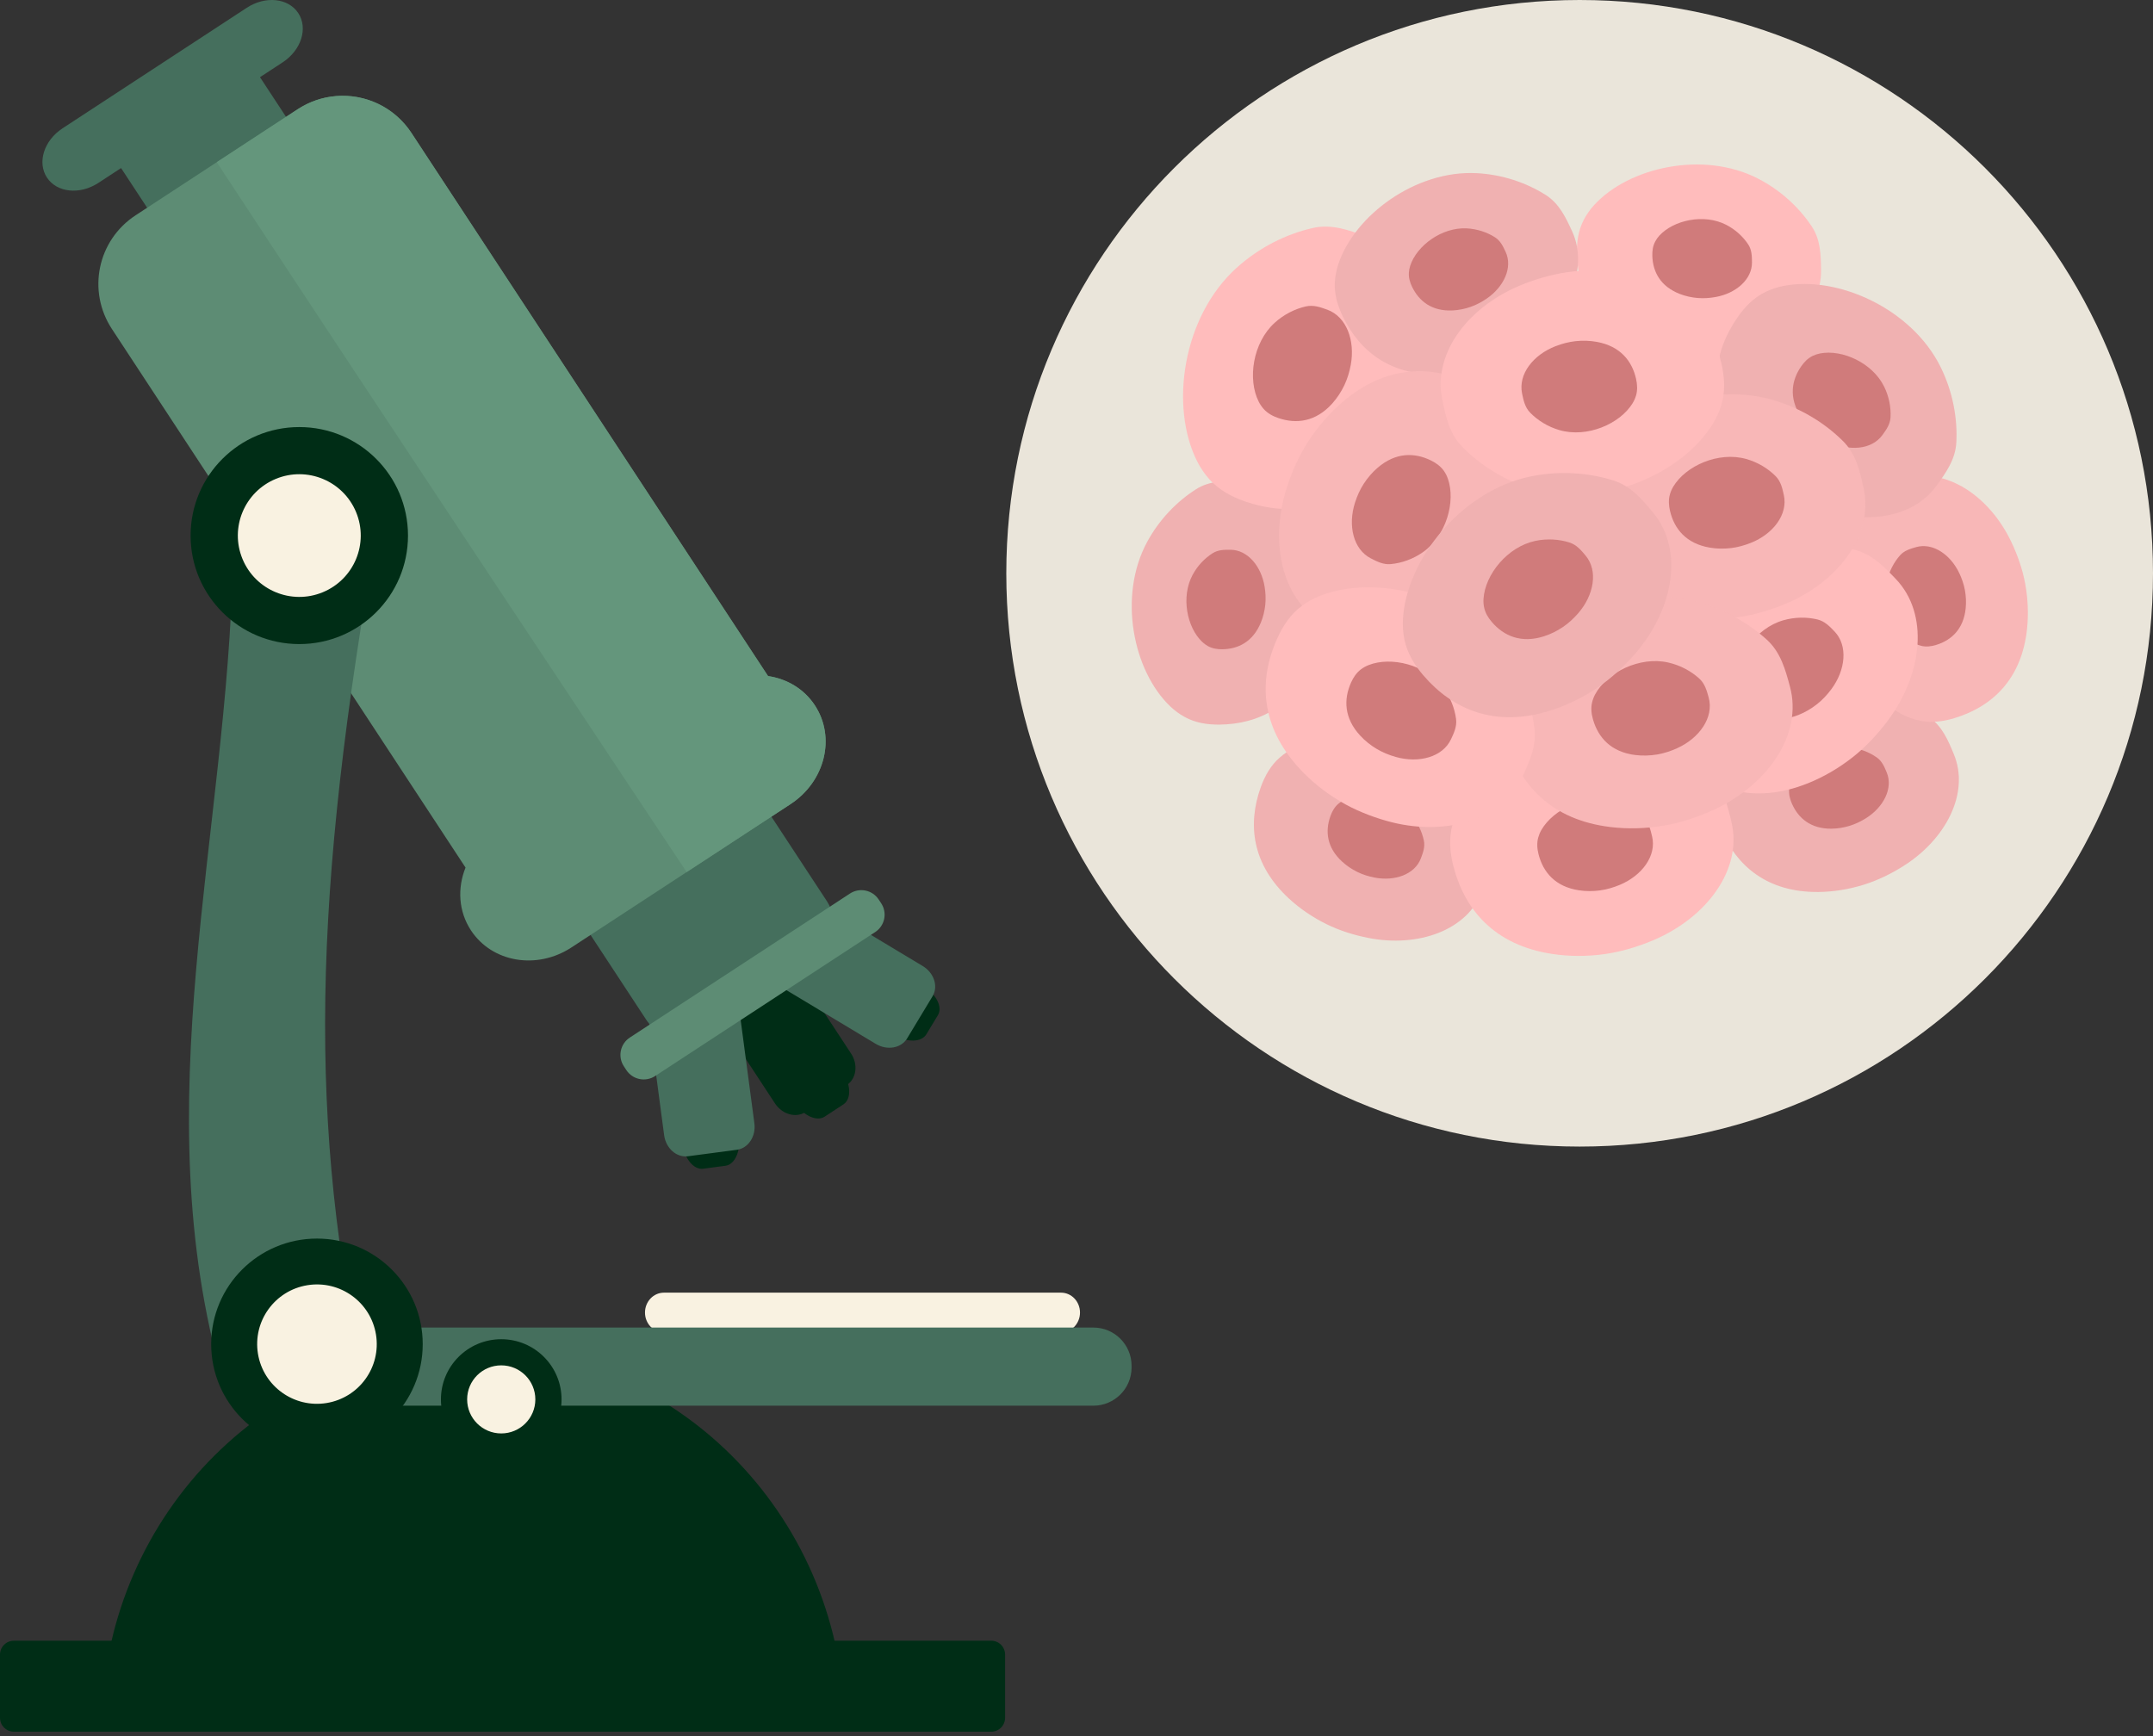 <svg width="460" height="371" viewBox="0 0 460 371" fill="none" xmlns="http://www.w3.org/2000/svg">
<rect x="0" y="0" width="460" height="371" fill="#333333" stroke="none"/>
<g clip-path="url(#clip0_2624_24408)">
<path d="M337.5 244.998C405.154 244.998 459.999 190.153 459.999 122.499C459.999 54.845 405.154 0 337.5 0C269.846 0 215.001 54.845 215.001 122.499C215.001 190.153 269.846 244.998 337.5 244.998Z" fill="#EAE5DA"/>
<path d="M337.5 241.584C403.269 241.584 456.585 188.268 456.585 122.499C456.585 56.73 403.269 3.414 337.5 3.414C271.731 3.414 218.415 56.73 218.415 122.499C218.415 188.268 271.731 241.584 337.5 241.584Z" fill="#EAE5DA"/>
<path d="M280.769 140.855C281.963 137.944 282.748 134.767 283.083 131.509C283.409 128.356 283.232 125.187 282.746 122.135C281.032 111.396 273.862 102.802 264.895 102.747C261.783 102.728 258.451 102.687 255.53 104.549C251.413 107.171 247.654 111.039 245.045 115.891C238.874 127.377 242.05 143.354 250.06 150.964C250.996 151.852 252.026 152.599 253.108 153.195C255.413 154.469 257.991 154.856 260.548 154.83C268.909 154.741 276.634 150.928 280.769 140.85V140.855Z" fill="#FFBCBC"/>
<path d="M280.769 140.855C281.963 137.944 282.748 134.767 283.083 131.509C283.409 128.356 283.232 125.187 282.746 122.135C281.032 111.396 273.862 102.802 264.895 102.747C261.783 102.728 258.451 102.687 255.53 104.549C251.413 107.171 247.654 111.039 245.045 115.891C238.874 127.377 242.05 143.354 250.06 150.964C250.996 151.852 252.026 152.599 253.108 153.195C255.413 154.469 257.991 154.856 260.548 154.83C268.909 154.741 276.634 150.928 280.769 140.85V140.855Z" fill="black" fill-opacity="0.06"/>
<path d="M269.39 133.03C269.878 131.842 270.197 130.545 270.335 129.214C270.467 127.926 270.395 126.633 270.197 125.388C269.497 121.005 266.57 117.496 262.91 117.474C261.638 117.467 260.279 117.45 259.087 118.209C257.406 119.279 255.872 120.857 254.806 122.839C252.288 127.526 253.583 134.047 256.853 137.154C257.234 137.518 257.655 137.822 258.096 138.066C259.036 138.586 260.09 138.744 261.131 138.734C264.545 138.698 267.697 137.142 269.385 133.03H269.39Z" fill="#D07B7B"/>
<path d="M294.3 99.522C296.799 96.731 298.947 93.478 300.622 89.956C302.243 86.547 303.308 82.921 303.978 79.301C306.332 66.568 301.711 54.065 291.669 50.434C288.184 49.172 284.461 47.8 280.44 48.724C274.773 50.027 269.014 52.871 264.154 57.278C252.649 67.71 249.853 86.904 255.809 98.636C256.506 100.006 257.365 101.255 258.339 102.354C260.42 104.705 263.158 106.165 266.038 107.154C275.458 110.386 285.646 109.186 294.3 99.522Z" fill="#FFBCBC"/>
<path d="M284.651 86.209C285.67 85.069 286.547 83.743 287.231 82.305C287.894 80.914 288.328 79.432 288.601 77.955C289.561 72.758 287.674 67.654 283.576 66.172C282.154 65.657 280.634 65.097 278.994 65.476C276.682 66.007 274.331 67.168 272.346 68.966C267.652 73.225 266.508 81.057 268.94 85.847C269.225 86.407 269.574 86.915 269.972 87.365C270.821 88.325 271.937 88.921 273.112 89.323C276.957 90.642 281.117 90.151 284.651 86.209Z" fill="#D07B7B"/>
<path d="M388.496 190.596C391.642 190.567 394.873 190.057 398.007 189.102C401.038 188.178 403.891 186.785 406.515 185.152C415.746 179.405 420.885 169.46 417.455 161.175C416.265 158.3 415.008 155.215 412.16 153.242C408.145 150.465 403.12 148.502 397.636 147.983C384.654 146.752 371.165 155.88 367.258 166.217C366.801 167.423 366.516 168.663 366.384 169.891C366.104 172.51 366.748 175.038 367.765 177.382C371.093 185.054 377.604 190.696 388.496 190.596Z" fill="#FFBCBC"/>
<path d="M388.496 190.596C391.642 190.567 394.873 190.057 398.007 189.102C401.038 188.178 403.891 186.785 406.515 185.152C415.746 179.405 420.885 169.46 417.455 161.175C416.265 158.3 415.008 155.215 412.16 153.242C408.145 150.465 403.12 148.502 397.636 147.983C384.654 146.752 371.165 155.88 367.258 166.217C366.801 167.423 366.516 168.663 366.384 169.891C366.104 172.51 366.748 175.038 367.765 177.382C371.093 185.054 377.604 190.696 388.496 190.596Z" fill="black" fill-opacity="0.06"/>
<path d="M391.294 177.072C392.577 177.06 393.896 176.852 395.177 176.462C396.415 176.086 397.578 175.516 398.648 174.851C402.416 172.505 404.513 168.445 403.113 165.065C402.627 163.892 402.114 162.63 400.951 161.826C399.314 160.691 397.262 159.891 395.024 159.678C389.724 159.176 384.22 162.903 382.626 167.121C382.439 167.614 382.322 168.119 382.269 168.62C382.154 169.69 382.418 170.721 382.832 171.676C384.189 174.808 386.846 177.113 391.294 177.072Z" fill="#D07B7B"/>
<path d="M351.295 74.339C354.228 75.476 357.421 76.196 360.684 76.469C363.841 76.733 367.009 76.493 370.049 75.945C380.752 74.018 389.202 66.681 389.08 57.713C389.037 54.601 389.011 51.269 387.093 48.385C384.39 44.32 380.448 40.638 375.545 38.127C363.94 32.183 348.03 35.675 340.578 43.834C339.706 44.786 338.984 45.833 338.407 46.924C337.179 49.256 336.841 51.841 336.92 54.395C337.174 62.755 341.138 70.406 351.295 74.339Z" fill="#FFBCBC"/>
<path d="M358.896 62.809C360.093 63.273 361.395 63.567 362.729 63.677C364.019 63.785 365.309 63.687 366.552 63.464C370.92 62.679 374.37 59.682 374.32 56.024C374.303 54.753 374.291 53.393 373.508 52.216C372.405 50.557 370.796 49.053 368.795 48.029C364.057 45.601 357.565 47.028 354.522 50.358C354.168 50.746 353.871 51.174 353.637 51.62C353.134 52.57 352.997 53.626 353.029 54.669C353.132 58.081 354.75 61.202 358.896 62.809Z" fill="#D07B7B"/>
<path d="M275.449 192.05C277.764 194.181 280.471 196.019 283.408 197.467C286.252 198.868 289.285 199.804 292.316 200.405C302.981 202.526 313.53 198.786 316.695 190.396C317.794 187.485 318.986 184.373 318.258 180.988C317.229 176.217 314.907 171.348 311.261 167.219C302.633 157.442 286.549 154.873 276.629 159.743C275.47 160.31 274.412 161.018 273.479 161.825C271.482 163.544 270.223 165.828 269.361 168.234C266.539 176.107 267.432 184.675 275.449 192.053V192.05Z" fill="#FFBCBC"/>
<path d="M275.449 192.05C277.764 194.181 280.471 196.019 283.408 197.467C286.252 198.868 289.285 199.804 292.316 200.405C302.981 202.526 313.53 198.786 316.695 190.396C317.794 187.485 318.986 184.373 318.258 180.988C317.229 176.217 314.907 171.348 311.261 167.219C302.633 157.442 286.549 154.873 276.629 159.743C275.47 160.31 274.412 161.018 273.479 161.825C271.482 163.544 270.223 165.828 269.361 168.234C266.539 176.107 267.432 184.675 275.449 192.053V192.05Z" fill="black" fill-opacity="0.06"/>
<path d="M286.739 184.096C287.684 184.965 288.788 185.717 289.987 186.308C291.148 186.88 292.386 187.261 293.624 187.507C297.978 188.374 302.282 186.847 303.575 183.421C304.023 182.231 304.511 180.963 304.212 179.581C303.793 177.633 302.845 175.646 301.356 173.961C297.834 169.97 291.268 168.922 287.22 170.908C286.748 171.141 286.315 171.43 285.934 171.758C285.121 172.46 284.606 173.393 284.254 174.375C283.103 177.587 283.466 181.085 286.739 184.096Z" fill="#D07B7B"/>
<path d="M433.092 134.342C433.42 131.213 433.284 127.943 432.692 124.721C432.12 121.604 431.062 118.612 429.738 115.82C425.08 105.993 415.784 99.757 407.164 102.223C404.172 103.08 400.964 103.975 398.68 106.58C395.463 110.252 392.942 115.021 391.8 120.409C389.1 133.166 396.633 147.608 406.458 152.667C407.605 153.258 408.804 153.684 410.008 153.955C412.579 154.531 415.162 154.18 417.609 153.435C425.611 151.003 431.953 145.176 433.092 134.342Z" fill="#FFBCBC"/>
<path d="M433.092 134.342C433.42 131.213 433.284 127.943 432.692 124.721C432.12 121.604 431.062 118.612 429.738 115.82C425.08 105.993 415.784 99.757 407.164 102.223C404.172 103.08 400.964 103.975 398.68 106.58C395.463 110.252 392.942 115.021 391.8 120.409C389.1 133.166 396.633 147.608 406.458 152.667C407.605 153.258 408.804 153.684 410.008 153.955C412.579 154.531 415.162 154.18 417.609 153.435C425.611 151.003 431.953 145.176 433.092 134.342Z" fill="black" fill-opacity="0.03"/>
<path d="M419.976 130.018C420.11 128.743 420.055 127.407 419.813 126.093C419.581 124.821 419.148 123.598 418.607 122.459C416.706 118.449 412.912 115.902 409.393 116.907C408.172 117.257 406.863 117.623 405.931 118.686C404.617 120.184 403.59 122.131 403.123 124.331C402.022 129.537 405.096 135.431 409.106 137.497C409.575 137.739 410.063 137.911 410.554 138.021C411.602 138.256 412.658 138.112 413.656 137.81C416.922 136.817 419.512 134.44 419.976 130.018Z" fill="#D07B7B"/>
<path d="M370.865 93.984C372.651 96.818 374.923 99.466 377.542 101.774C380.074 104.007 382.935 105.814 385.884 107.28C396.262 112.434 408.154 111.529 413.749 103.782C415.69 101.094 417.785 98.228 417.979 94.542C418.252 89.347 417.22 83.693 414.623 78.429C408.473 65.966 392.647 58.844 381.087 61.085C379.737 61.346 378.451 61.779 377.266 62.349C374.734 63.56 372.802 65.559 371.246 67.793C366.149 75.104 364.679 84.164 370.868 93.986L370.865 93.984Z" fill="#FFBCBC"/>
<path d="M370.865 93.984C372.651 96.818 374.923 99.466 377.542 101.774C380.074 104.007 382.935 105.814 385.884 107.28C396.262 112.434 408.154 111.529 413.749 103.782C415.69 101.094 417.785 98.228 417.979 94.542C418.252 89.347 417.22 83.693 414.623 78.429C408.473 65.966 392.647 58.844 381.087 61.085C379.737 61.346 378.451 61.779 377.266 62.349C374.734 63.56 372.802 65.559 371.246 67.793C366.149 75.104 364.679 84.164 370.868 93.986L370.865 93.984Z" fill="black" fill-opacity="0.06"/>
<path d="M384.694 88.95C385.422 90.108 386.351 91.188 387.418 92.129C388.452 93.041 389.618 93.778 390.822 94.374C395.06 96.478 399.912 96.11 402.196 92.948C402.988 91.851 403.843 90.68 403.922 89.177C404.034 87.056 403.613 84.749 402.552 82.601C400.044 77.514 393.583 74.608 388.864 75.522C388.314 75.63 387.789 75.807 387.306 76.037C386.272 76.533 385.484 77.347 384.85 78.259C382.769 81.244 382.169 84.94 384.694 88.95Z" fill="#D07B7B"/>
<path d="M308.157 79.959C311.298 79.798 314.508 79.154 317.599 78.067C320.589 77.016 323.382 75.506 325.934 73.766C334.916 67.635 339.634 57.485 335.859 49.353C334.55 46.531 333.164 43.5 330.236 41.65C326.109 39.043 321.008 37.293 315.507 37.003C302.484 36.318 289.39 46.004 285.921 56.494C285.516 57.719 285.282 58.969 285.203 60.202C285.033 62.83 285.782 65.33 286.895 67.628C290.541 75.154 297.282 80.516 308.162 79.959H308.157Z" fill="#FFBCBC"/>
<path d="M308.157 79.959C311.298 79.798 314.508 79.154 317.599 78.067C320.589 77.016 323.382 75.506 325.934 73.766C334.916 67.635 339.634 57.485 335.859 49.353C334.55 46.531 333.164 43.5 330.236 41.65C326.109 39.043 321.008 37.293 315.507 37.003C302.484 36.318 289.39 46.004 285.921 56.494C285.516 57.719 285.282 58.969 285.203 60.202C285.033 62.83 285.782 65.33 286.895 67.628C290.541 75.154 297.282 80.516 308.162 79.959H308.157Z" fill="black" fill-opacity="0.06"/>
<path d="M310.386 66.332C311.667 66.265 312.979 66.004 314.24 65.561C315.461 65.132 316.601 64.515 317.642 63.804C321.307 61.302 323.234 57.159 321.692 53.838C321.159 52.687 320.594 51.449 319.397 50.695C317.711 49.63 315.629 48.916 313.383 48.799C308.069 48.519 302.723 52.474 301.306 56.754C301.141 57.254 301.045 57.764 301.012 58.267C300.942 59.339 301.249 60.359 301.704 61.298C303.193 64.369 305.943 66.559 310.384 66.329L310.386 66.332Z" fill="#D07B7B"/>
<path d="M386.296 167.358C389.654 166.01 392.91 164.11 395.869 161.776C398.732 159.516 401.209 156.828 403.338 153.979C410.828 143.951 412.176 131.139 405.028 123.694C402.548 121.109 399.91 118.327 396.029 117.405C390.561 116.108 384.354 116.105 378.255 117.846C363.82 121.961 353.179 137.397 353.318 150.115C353.335 151.599 353.545 153.05 353.919 154.419C354.716 157.345 356.463 159.784 358.536 161.874C365.316 168.708 374.659 172.029 386.296 167.358Z" fill="#FFBCBC"/>
<path d="M384.309 152.746C385.681 152.195 387.009 151.42 388.216 150.467C389.384 149.545 390.396 148.446 391.263 147.285C394.32 143.192 394.871 137.964 391.952 134.923C390.94 133.868 389.863 132.733 388.28 132.357C386.049 131.828 383.514 131.828 381.027 132.537C375.136 134.217 370.793 140.516 370.848 145.708C370.855 146.313 370.942 146.905 371.092 147.465C371.418 148.659 372.131 149.655 372.976 150.508C375.744 153.296 379.559 154.651 384.309 152.746Z" fill="#D07B7B"/>
<path d="M359.373 131.765C362.943 132.373 366.708 132.454 370.452 132.011C374.074 131.583 377.591 130.587 380.894 129.27C392.524 124.64 400.371 114.423 398.173 104.338C397.409 100.838 396.615 97.087 393.79 94.272C389.809 90.308 384.516 87.059 378.409 85.355C363.953 81.314 346.813 88.907 340.28 99.821C339.519 101.094 338.939 102.442 338.542 103.804C337.692 106.715 337.905 109.707 338.58 112.573C340.785 121.943 347.014 129.658 359.373 131.765Z" fill="#FFBCBC"/>
<path d="M359.373 131.765C362.943 132.373 366.708 132.454 370.452 132.011C374.074 131.583 377.591 130.587 380.894 129.27C392.524 124.64 400.371 114.423 398.173 104.338C397.409 100.838 396.615 97.087 393.79 94.272C389.809 90.308 384.516 87.059 378.409 85.355C363.953 81.314 346.813 88.907 340.28 99.821C339.519 101.094 338.939 102.442 338.542 103.804C337.692 106.715 337.905 109.707 338.58 112.573C340.785 121.943 347.014 129.658 359.373 131.765Z" fill="black" fill-opacity="0.03"/>
<path d="M365.298 117.013C366.753 117.262 368.292 117.295 369.82 117.114C371.299 116.939 372.733 116.532 374.081 115.996C378.828 114.107 382.031 109.934 381.133 105.819C380.822 104.39 380.499 102.86 379.345 101.711C377.719 100.093 375.56 98.767 373.068 98.07C367.167 96.421 360.172 99.521 357.506 103.976C357.194 104.495 356.957 105.046 356.797 105.601C356.45 106.789 356.536 108.012 356.811 109.18C357.712 113.006 360.254 116.154 365.298 117.013Z" fill="#D07B7B"/>
<path d="M331.665 203.84C335.244 204.381 339.012 204.393 342.746 203.88C346.361 203.385 349.856 202.324 353.136 200.945C364.677 196.1 372.332 185.737 369.945 175.697C369.117 172.212 368.253 168.477 365.376 165.715C361.32 161.825 355.97 158.677 349.832 157.085C335.304 153.315 318.307 161.226 311.98 172.26C311.243 173.548 310.69 174.905 310.317 176.274C309.52 179.2 309.79 182.19 310.518 185.041C312.897 194.367 319.267 201.965 331.665 203.84Z" fill="#FFBCBC"/>
<path d="M337.36 190.236C338.821 190.456 340.36 190.461 341.882 190.253C343.357 190.052 344.784 189.616 346.122 189.056C350.833 187.078 353.957 182.848 352.983 178.75C352.645 177.328 352.291 175.803 351.118 174.676C349.464 173.089 347.278 171.803 344.774 171.154C338.845 169.615 331.907 172.845 329.324 177.347C329.023 177.874 328.798 178.427 328.644 178.987C328.319 180.182 328.429 181.403 328.726 182.564C329.698 186.37 332.297 189.472 337.358 190.238L337.36 190.236Z" fill="#D07B7B"/>
<path d="M344.097 176.721C347.779 177.166 351.638 177.063 355.446 176.424C359.133 175.806 362.68 174.612 365.996 173.103C377.666 167.789 385.19 156.945 382.439 146.735C381.484 143.192 380.486 139.393 377.455 136.652C373.185 132.791 367.609 129.731 361.275 128.288C346.282 124.869 329.118 133.49 322.976 144.98C322.258 146.321 321.733 147.728 321.393 149.143C320.668 152.164 321.034 155.216 321.865 158.113C324.587 167.593 331.34 175.179 344.094 176.721H344.097Z" fill="#FFBCBC"/>
<path d="M344.097 176.721C347.779 177.166 351.638 177.063 355.446 176.424C359.133 175.806 362.68 174.612 365.996 173.103C377.666 167.789 385.19 156.945 382.439 146.735C381.484 143.192 380.486 139.393 377.455 136.652C373.185 132.791 367.609 129.731 361.275 128.288C346.282 124.869 329.118 133.49 322.976 144.98C322.258 146.321 321.733 147.728 321.393 149.143C320.668 152.164 321.034 155.216 321.865 158.113C324.587 167.593 331.34 175.179 344.094 176.721H344.097Z" fill="black" fill-opacity="0.03"/>
<path d="M349.428 161.335C350.932 161.517 352.507 161.474 354.06 161.216C355.564 160.964 357.012 160.476 358.367 159.858C363.131 157.689 366.202 153.263 365.079 149.095C364.689 147.65 364.282 146.098 363.045 144.98C361.302 143.405 359.025 142.156 356.44 141.567C350.321 140.171 343.314 143.69 340.808 148.38C340.516 148.928 340.301 149.5 340.162 150.079C339.865 151.312 340.016 152.559 340.356 153.742C341.466 157.61 344.224 160.708 349.428 161.338V161.335Z" fill="#D07B7B"/>
<path d="M286.73 85.995C283.989 88.357 281.525 91.208 279.481 94.378C277.504 97.442 276.031 100.789 274.94 104.171C271.1 116.083 273.975 128.641 283.148 133.374C286.332 135.016 289.729 136.795 293.698 136.409C299.29 135.866 305.165 133.857 310.371 130.238C322.695 121.67 327.763 103.62 323.514 91.632C323.018 90.232 322.348 88.929 321.551 87.754C319.849 85.243 317.405 83.502 314.769 82.195C306.141 77.925 296.228 77.81 286.73 85.995Z" fill="#FFBCBC"/>
<path d="M286.73 85.995C283.989 88.357 281.525 91.208 279.481 94.378C277.504 97.442 276.031 100.789 274.94 104.171C271.1 116.083 273.975 128.641 283.148 133.374C286.332 135.016 289.729 136.795 293.698 136.409C299.29 135.866 305.165 133.857 310.371 130.238C322.695 121.67 327.763 103.62 323.514 91.632C323.018 90.232 322.348 88.929 321.551 87.754C319.849 85.243 317.405 83.502 314.769 82.195C306.141 77.925 296.228 77.81 286.73 85.995Z" fill="black" fill-opacity="0.03"/>
<path d="M294.323 99.959C293.203 100.924 292.2 102.087 291.364 103.38C290.557 104.63 289.957 105.996 289.511 107.378C287.943 112.24 289.119 117.365 292.86 119.297C294.16 119.967 295.546 120.692 297.167 120.534C299.451 120.314 301.847 119.493 303.973 118.016C309.002 114.519 311.07 107.153 309.337 102.26C309.134 101.687 308.861 101.156 308.535 100.677C307.841 99.653 306.843 98.942 305.768 98.408C302.247 96.665 298.201 96.617 294.323 99.959Z" fill="#D07B7B"/>
<path d="M347.255 58.372C343.693 57.723 339.927 57.598 336.178 57.998C332.552 58.386 329.023 59.341 325.705 60.62C314.025 65.118 306.061 75.244 308.144 85.353C308.867 88.862 309.618 92.621 312.41 95.467C316.345 99.477 321.6 102.785 327.687 104.561C342.096 108.765 359.322 101.37 365.979 90.531C366.757 89.264 367.349 87.926 367.763 86.567C368.646 83.665 368.467 80.671 367.825 77.8C365.726 68.404 359.588 60.62 347.252 58.374L347.255 58.372Z" fill="#FFBCBC"/>
<path d="M341.162 73.05C339.709 72.787 338.172 72.734 336.64 72.897C335.161 73.055 333.72 73.445 332.365 73.967C327.599 75.803 324.348 79.938 325.198 84.062C325.492 85.494 325.798 87.028 326.94 88.192C328.547 89.829 330.692 91.179 333.176 91.902C339.058 93.618 346.089 90.6 348.806 86.176C349.124 85.659 349.366 85.113 349.534 84.558C349.895 83.373 349.821 82.152 349.56 80.979C348.703 77.144 346.199 73.967 341.162 73.05Z" fill="#D07B7B"/>
<path d="M277.703 164.293C280.164 166.948 283.104 169.306 286.343 171.233C289.479 173.098 292.873 174.448 296.296 175.415C308.34 178.819 320.786 175.489 325.181 166.151C326.706 162.91 328.36 159.45 327.831 155.498C327.086 149.928 324.862 144.132 321.056 139.06C312.046 127.054 293.826 122.645 282 127.327C280.619 127.873 279.341 128.591 278.196 129.429C275.75 131.22 274.098 133.726 272.889 136.407C268.934 145.183 269.179 155.096 277.706 164.288L277.703 164.293Z" fill="#FFBCBC"/>
<path d="M290.635 157.207C291.64 158.291 292.839 159.254 294.161 160.039C295.439 160.8 296.825 161.351 298.223 161.746C303.14 163.137 308.22 161.777 310.013 157.966C310.635 156.642 311.31 155.23 311.095 153.619C310.791 151.344 309.884 148.979 308.33 146.909C304.653 142.008 297.215 140.208 292.389 142.121C291.827 142.344 291.305 142.636 290.836 142.978C289.837 143.71 289.162 144.733 288.669 145.827C287.056 149.41 287.156 153.456 290.635 157.207Z" fill="#D07B7B"/>
<path d="M331.386 151.784C334.835 150.685 338.218 149.026 341.339 146.913C344.36 144.868 347.025 142.367 349.354 139.681C357.553 130.225 359.827 117.545 353.242 109.597C350.956 106.839 348.526 103.873 344.724 102.672C339.367 100.979 333.174 100.529 326.967 101.819C312.271 104.874 300.538 119.496 299.751 132.19C299.66 133.672 299.765 135.132 300.036 136.528C300.617 139.504 302.183 142.065 304.098 144.298C310.363 151.607 319.438 155.597 331.383 151.786L331.386 151.784Z" fill="#FFBCBC"/>
<path d="M331.386 151.784C334.835 150.685 338.218 149.026 341.339 146.913C344.36 144.868 347.025 142.367 349.354 139.681C357.553 130.225 359.827 117.545 353.242 109.597C350.956 106.839 348.526 103.873 344.724 102.672C339.367 100.979 333.174 100.529 326.967 101.819C312.271 104.874 300.538 119.496 299.751 132.19C299.66 133.672 299.765 135.132 300.036 136.528C300.617 139.504 302.183 142.065 304.098 144.298C310.363 151.607 319.438 155.597 331.383 151.786L331.386 151.784Z" fill="black" fill-opacity="0.06"/>
<path d="M329.87 135.963C331.278 135.513 332.659 134.838 333.932 133.974C335.165 133.138 336.252 132.118 337.205 131.022C340.551 127.163 341.48 121.988 338.792 118.744C337.858 117.619 336.867 116.407 335.316 115.917C333.131 115.227 330.603 115.043 328.067 115.57C322.068 116.817 317.281 122.785 316.96 127.965C316.922 128.571 316.965 129.167 317.077 129.736C317.314 130.95 317.953 131.996 318.736 132.908C321.293 135.891 324.999 137.521 329.872 135.965L329.87 135.963Z" fill="#D07B7B"/>
</g>
<path d="M162.619 209.194L158.609 211.817C156.912 212.927 156.98 216.027 158.762 218.741L169.895 235.7C171.677 238.414 174.497 239.713 176.194 238.603L180.204 235.979C181.901 234.869 181.833 231.769 180.051 229.055L168.918 212.097C167.136 209.383 164.316 208.083 162.619 209.194Z" fill="#002D16"/>
<path d="M152.751 188.953L143.959 194.706C141.895 196.057 141.483 199.072 143.038 201.441L165.57 235.761C167.125 238.13 170.059 238.956 172.123 237.606L180.915 231.853C182.979 230.503 183.391 227.488 181.835 225.118L159.304 190.798C157.749 188.429 154.815 187.603 152.751 188.953Z" fill="#002D16"/>
<path d="M124.653 132.655L103.768 146.32C98.866 149.527 97.041 155.401 99.692 159.44L138.096 217.936C140.747 221.975 146.871 222.648 151.773 219.441L172.658 205.776C177.56 202.569 179.385 196.695 176.733 192.656L138.33 134.16C135.678 130.121 129.555 129.447 124.653 132.655Z" fill="#456F5D"/>
<path d="M172.913 200.385L170.44 204.484C169.392 206.22 170.8 208.984 173.584 210.659L190.981 221.121C193.765 222.796 196.871 222.746 197.918 221.011L200.392 216.912C201.439 215.176 200.031 212.412 197.247 210.738L179.851 200.275C177.067 198.6 173.961 198.65 172.913 200.385Z" fill="#002D16"/>
<path d="M155.23 186.419L149.805 195.409C148.532 197.519 149.47 200.414 151.9 201.876L187.109 223.051C189.539 224.513 192.542 223.988 193.815 221.877L199.24 212.888C200.514 210.778 199.575 207.883 197.145 206.421L161.936 185.246C159.506 183.784 156.503 184.309 155.23 186.419Z" fill="#456F5D"/>
<path d="M146.023 217.981L150.775 217.352C152.787 217.086 154.764 219.478 155.191 222.695L157.859 242.794C158.285 246.011 157.001 248.834 154.989 249.1L150.237 249.729C148.225 249.995 146.248 247.603 145.821 244.387L143.153 224.287C142.726 221.07 144.011 218.247 146.023 217.981Z" fill="#002D16"/>
<path d="M140.251 196.217L150.673 194.839C153.119 194.515 155.404 196.529 155.777 199.338L161.176 240.016C161.548 242.825 159.868 245.364 157.422 245.687L147 247.065C144.554 247.389 142.269 245.375 141.896 242.566L136.497 201.888C136.124 199.079 137.805 196.541 140.251 196.217Z" fill="#456F5D"/>
<path d="M187.742 192.208L188.276 193.02C189.62 195.067 189.047 197.814 186.996 199.156L139.966 229.927C137.916 231.269 135.164 230.697 133.82 228.65L133.287 227.837C131.943 225.79 132.516 223.043 134.566 221.702L181.596 190.931C183.647 189.589 186.398 190.161 187.742 192.208Z" fill="#5D8C74"/>
<path d="M52.729 1.66C56.702 -0.94 61.608 -0.431 63.729 2.801C65.85 6.032 64.359 10.726 60.387 13.325L55.548 16.492L144.26 151.618L114.579 171.037L25.867 35.911L21.028 39.077C17.055 41.676 12.15 41.167 10.028 37.936C7.907 34.704 9.399 30.011 13.37 27.412L18.209 24.246L47.89 4.826L52.729 1.66Z" fill="#456F5D"/>
<path d="M63.577 23.359C71.723 18.029 82.577 20.288 87.915 28.423L164.095 144.461C168.116 145.05 171.783 147.184 174.103 150.718C178.607 157.578 176.279 166.994 168.885 171.832L122.096 202.445C114.702 207.283 105.125 205.656 100.621 198.795C97.949 194.726 97.698 189.762 99.465 185.383L23.911 70.299C18.573 62.167 20.83 51.33 28.977 46.001L63.577 23.36L63.577 23.359Z" fill="#5D8C74"/>
<path d="M71.754 20.533C77.966 20.015 84.244 22.827 87.914 28.42L164.097 144.458C168.118 145.046 171.782 147.182 174.102 150.715C178.606 157.576 176.279 166.994 168.885 171.832L146.706 186.34C136.23 170.584 79.856 85.794 46.311 34.655L63.577 23.358C66.123 21.692 68.931 20.769 71.754 20.533Z" fill="#64967C"/>
<path d="M230.747 280.465C230.747 278.116 228.935 276.211 226.699 276.211H141.854C139.618 276.211 137.806 278.116 137.806 280.465C137.806 282.814 139.619 284.719 141.854 284.719H226.699C228.935 284.719 230.747 282.814 230.747 280.465Z" fill="#F9F2E1"/>
<path d="M79.428 119.801H49.765C48.61 178.222 30.663 235.999 47.64 295.117C48.803 299.165 52.495 301.966 56.713 301.966H79.427C65.98 245.295 66.29 197.003 79.427 119.801L79.428 119.801Z" fill="#456F5D"/>
<path d="M63.946 137.624C51.12 137.624 40.722 127.244 40.722 114.439C40.722 101.634 51.12 91.254 63.946 91.254C76.773 91.254 87.171 101.634 87.171 114.439C87.171 127.244 76.773 137.624 63.946 137.624Z" fill="#002D16"/>
<path d="M51.817 119.454C49.042 112.766 52.223 105.099 58.922 102.329C65.621 99.559 73.301 102.735 76.076 109.422C78.85 116.11 75.669 123.777 68.97 126.547C62.271 129.317 54.592 126.141 51.817 119.454Z" fill="#F9F2E1"/>
<path d="M101.122 288.004C144.03 288.071 179.142 323.11 180.451 367.169H21.689C23 323.068 58.174 288.014 101.122 288.004Z" fill="#002D16"/>
<path d="M57.934 283.668H233.596C238.107 283.668 241.765 287.319 241.765 291.823V292.211C241.765 296.714 238.107 300.365 233.596 300.365H57.934C53.422 300.365 49.765 296.714 49.765 292.211V291.823C49.765 287.319 53.422 283.668 57.934 283.668Z" fill="#456F5D"/>
<path d="M67.719 309.776C55.239 309.776 45.121 299.676 45.121 287.216C45.121 274.757 55.239 264.656 67.719 264.656C80.2 264.656 90.317 274.757 90.317 287.216C90.317 299.676 80.2 309.776 67.719 309.776Z" fill="#002D16"/>
<path d="M55.111 289.251C53.981 282.298 58.71 275.748 65.675 274.62C72.639 273.491 79.201 278.213 80.331 285.165C81.461 292.118 76.731 298.668 69.767 299.797C62.803 300.925 56.241 296.203 55.111 289.251Z" fill="#F9F2E1"/>
<path d="M107.093 311.89C99.975 311.89 94.206 306.13 94.206 299.025C94.206 291.92 99.975 286.16 107.093 286.16C114.21 286.16 119.979 291.92 119.979 299.025C119.979 306.13 114.21 311.89 107.093 311.89Z" fill="#002D16"/>
<path d="M107.093 306.292C103.069 306.292 99.808 303.036 99.808 299.019C99.808 295.002 103.069 291.746 107.093 291.746C111.116 291.746 114.378 295.002 114.378 299.019C114.378 303.036 111.116 306.292 107.093 306.292Z" fill="#F9F2E1"/>
<path d="M2.971 350.582H211.775C213.415 350.582 214.745 351.91 214.745 353.548V367.06C214.745 368.698 213.415 370.026 211.775 370.026H2.971C1.331 370.026 0.001 368.698 0.001 367.06V353.548C0.001 351.91 1.331 350.582 2.971 350.582Z" fill="#002D16"/>
<defs>
<clipPath id="clip0_2624_24408">
<rect width="245" height="245" fill="white" transform="translate(215.001)"/>
</clipPath>
</defs>
</svg>
